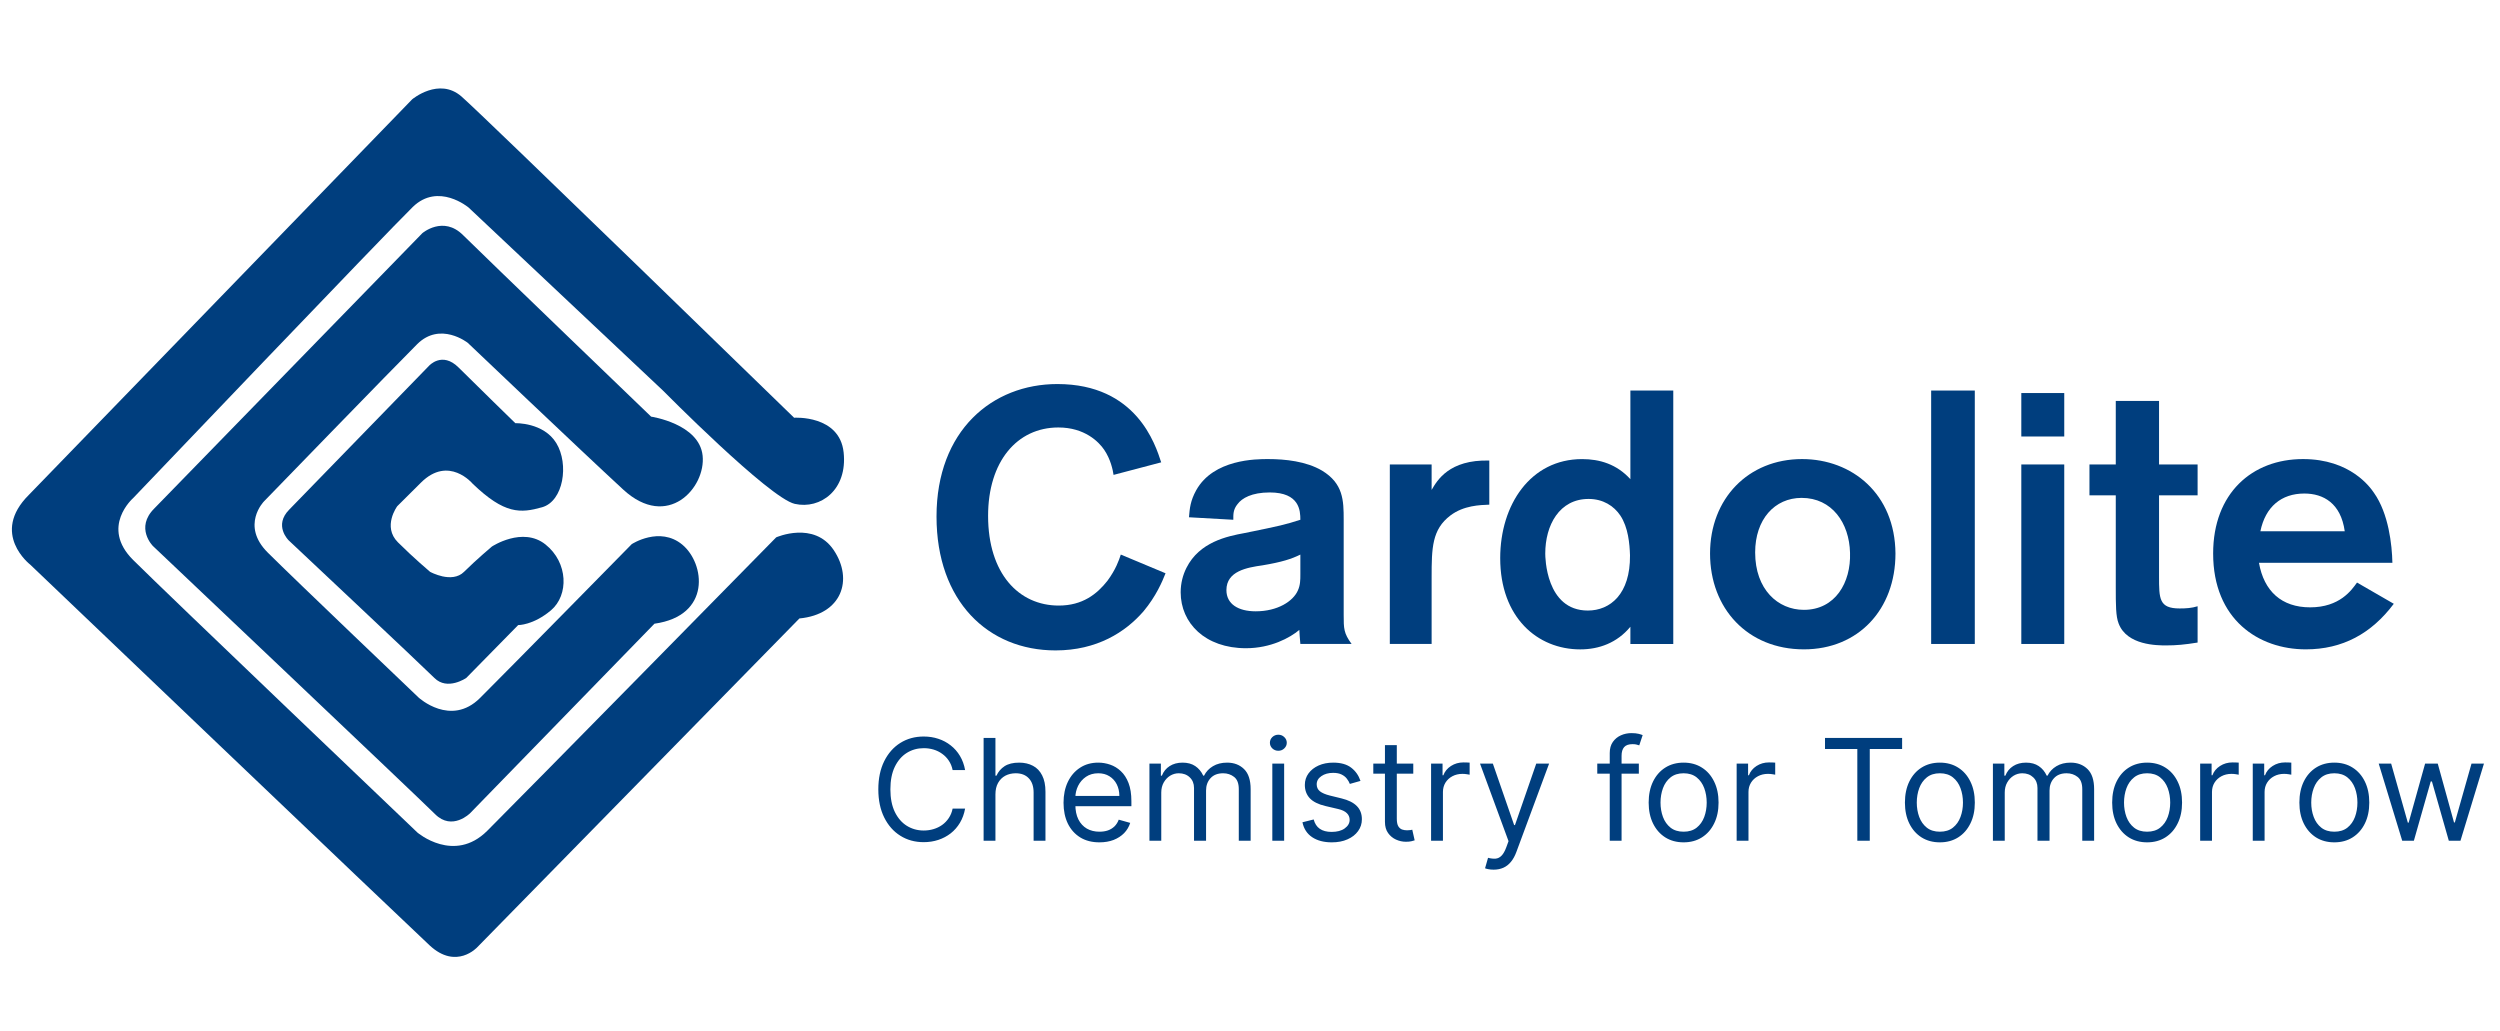 <svg width="97" height="40" viewBox="0 0 97 40" fill="none" xmlns="http://www.w3.org/2000/svg">
<g clip-path="url(#clip0_24086_5130)">
<path d="M1.119 19.202L15.992 3.854C15.992 3.854 17.031 2.982 17.906 3.744C18.781 4.507 30.811 16.208 30.811 16.208C30.811 16.208 32.575 16.092 32.733 17.551C32.891 19.009 31.831 19.775 30.837 19.55C29.845 19.325 25.717 15.148 25.717 15.148L18.182 8.053C18.182 8.053 17.008 7.065 16.016 8.03C15.024 8.996 5.166 19.326 5.166 19.326C5.166 19.326 3.879 20.447 5.166 21.727C6.452 23.009 16.197 32.304 16.197 32.304C16.197 32.304 17.618 33.516 18.903 32.237C20.19 30.955 30.116 20.849 30.116 20.849C30.116 20.849 31.582 20.2 32.35 21.346C33.116 22.49 32.665 23.839 31.017 23.996L18.521 36.75C18.521 36.75 17.709 37.646 16.671 36.682C15.633 35.716 1.172 21.907 1.172 21.907C1.172 21.907 -0.39 20.705 1.119 19.202Z" fill="#003E7E"/>
<path d="M5.989 19.726L16.386 9.048C16.386 9.048 17.195 8.354 17.965 9.121C18.735 9.886 25.264 16.166 25.264 16.166C25.264 16.166 27.134 16.441 27.262 17.681C27.391 18.923 25.905 20.583 24.181 18.996C22.458 17.407 18.148 13.301 18.148 13.301C18.148 13.301 17.084 12.46 16.185 13.355C15.287 14.25 10.244 19.452 10.244 19.452C10.244 19.452 9.327 20.383 10.391 21.442C11.454 22.501 16.241 27.064 16.241 27.064C16.241 27.064 17.488 28.213 18.624 27.083C19.761 25.95 24.511 21.113 24.511 21.113C24.511 21.113 25.593 20.404 26.473 21.132C27.353 21.861 27.611 23.888 25.392 24.2L18.239 31.554C18.239 31.554 17.543 32.25 16.882 31.59C16.222 30.933 5.934 21.186 5.934 21.186C5.934 21.186 5.228 20.483 5.989 19.726Z" fill="#003E7E"/>
<path d="M11.228 19.767L16.642 14.197C16.642 14.197 17.15 13.618 17.795 14.261C18.441 14.905 19.995 16.42 19.995 16.42C19.995 16.42 21.09 16.382 21.586 17.195C22.083 18.01 21.864 19.448 21.031 19.682C20.198 19.916 19.578 19.96 18.34 18.769C18.34 18.769 17.412 17.653 16.333 18.726L15.413 19.641C15.413 19.641 14.827 20.431 15.439 21.041C16.049 21.649 16.686 22.186 16.686 22.186C16.686 22.186 17.532 22.658 18.006 22.186C18.48 21.715 19.085 21.206 19.085 21.206C19.085 21.206 20.274 20.418 21.162 21.123C22.049 21.827 22.073 23.092 21.378 23.68C20.683 24.265 20.105 24.253 20.105 24.253L18.09 26.305C18.09 26.305 17.358 26.809 16.855 26.305C16.35 25.803 11.203 20.968 11.203 20.968C11.203 20.968 10.602 20.391 11.228 19.767Z" fill="#003E7E"/>
<path d="M45.223 22.243C45.097 22.563 44.857 23.133 44.368 23.719C43.668 24.526 42.563 25.236 40.955 25.236C38.338 25.236 36.337 23.328 36.337 20.042C36.337 16.7 38.505 14.901 41.024 14.901C44.102 14.901 44.831 17.257 45.054 17.939L43.206 18.426C43.18 18.244 43.096 17.826 42.843 17.452C42.634 17.145 42.088 16.586 41.065 16.586C39.458 16.586 38.338 17.911 38.338 20.014C38.338 22.256 39.528 23.496 41.08 23.496C42.003 23.496 42.563 23.051 42.97 22.533C43.289 22.101 43.417 21.738 43.487 21.517L45.223 22.243Z" fill="#003E7E"/>
<path d="M46.132 20.07C46.16 19.721 46.188 19.429 46.411 19.024C47.084 17.812 48.748 17.812 49.196 17.812C49.866 17.812 50.679 17.897 51.295 18.26C52.121 18.761 52.135 19.416 52.135 20.168V23.858C52.135 24.387 52.135 24.567 52.442 24.985H50.454C50.441 24.818 50.414 24.539 50.414 24.441C50.048 24.748 49.307 25.151 48.343 25.151C46.762 25.151 45.81 24.178 45.81 22.98C45.81 22.631 45.895 22.309 46.034 22.033C46.537 21.029 47.614 20.807 48.286 20.683C49.727 20.39 49.841 20.361 50.454 20.167C50.454 19.818 50.427 19.107 49.265 19.107C48.565 19.107 48.187 19.331 48.021 19.554C47.838 19.775 47.853 19.971 47.853 20.167L46.132 20.07ZM50.454 21.518C50.117 21.685 49.739 21.809 48.985 21.935C48.384 22.02 47.585 22.158 47.585 22.896C47.585 23.44 48.048 23.719 48.721 23.719C49.574 23.719 50.174 23.328 50.357 22.911C50.454 22.699 50.454 22.491 50.454 22.285V21.518Z" fill="#003E7E"/>
<path d="M55.547 18.022V19.009C55.757 18.649 56.219 17.826 57.785 17.869V19.581C57.421 19.595 56.793 19.61 56.276 20C55.562 20.542 55.547 21.253 55.547 22.408V24.985H53.925V18.022H55.547Z" fill="#003E7E"/>
<path d="M64.923 15.153V24.986H63.259V24.318C62.74 24.945 62.04 25.196 61.313 25.196C59.65 25.196 58.208 23.955 58.208 21.656C58.208 19.582 59.385 17.813 61.385 17.813C62.069 17.813 62.73 18.01 63.259 18.593V15.154L64.923 15.153ZM62.868 20.001C62.614 19.625 62.196 19.359 61.637 19.359C60.503 19.359 59.956 20.377 59.956 21.477C59.956 21.602 59.971 23.689 61.608 23.689C62.475 23.689 63.259 23.051 63.244 21.547C63.23 21.099 63.175 20.461 62.868 20.001Z" fill="#003E7E"/>
<path d="M69.991 25.195C67.804 25.195 66.35 23.607 66.35 21.476C66.35 19.345 67.835 17.812 69.919 17.812C71.863 17.812 73.528 19.163 73.544 21.476C73.544 23.649 72.102 25.195 69.991 25.195ZM69.904 19.318C68.855 19.318 68.1 20.152 68.1 21.435C68.1 22.869 68.98 23.662 69.991 23.662C71.208 23.662 71.821 22.603 71.781 21.448C71.754 20.293 71.081 19.318 69.904 19.318Z" fill="#003E7E"/>
<path d="M76.622 15.153H74.929V24.986H76.622V15.153Z" fill="#003E7E"/>
<path d="M80.093 16.936H78.427V15.25H80.093V16.936ZM80.093 24.986H78.427V18.021H80.093V24.986Z" fill="#003E7E"/>
<path d="M83.771 19.219V22.37C83.771 23.232 83.771 23.608 84.569 23.608C84.821 23.608 85.032 23.595 85.267 23.523V24.931C84.762 25.013 84.431 25.042 84.05 25.042C83.701 25.042 82.525 25.042 82.203 24.192C82.092 23.915 82.092 23.467 82.092 22.772V19.219H81.071V18.022H82.092V15.555H83.771V18.022H85.267V19.219L83.771 19.219Z" fill="#003E7E"/>
<path d="M92.879 23.427C92.012 24.582 90.893 25.195 89.465 25.195C87.633 25.195 85.87 24.038 85.87 21.476C85.87 19.138 87.38 17.812 89.356 17.812C91.201 17.812 91.97 18.915 92.11 19.122C92.681 19.93 92.81 21.142 92.825 21.837H87.648C87.841 22.94 88.528 23.565 89.633 23.565C90.782 23.565 91.243 22.896 91.452 22.603L92.879 23.427ZM90.976 20.613C90.825 19.527 90.15 19.149 89.408 19.149C88.513 19.149 87.897 19.666 87.703 20.613H90.976Z" fill="#003E7E"/>
<path d="M37.446 29.878H36.962C36.934 29.739 36.884 29.617 36.812 29.512C36.742 29.407 36.657 29.319 36.555 29.247C36.455 29.174 36.344 29.12 36.222 29.083C36.1 29.047 35.973 29.029 35.84 29.029C35.599 29.029 35.38 29.09 35.184 29.212C34.989 29.334 34.834 29.514 34.718 29.752C34.604 29.989 34.547 30.281 34.547 30.626C34.547 30.972 34.604 31.263 34.718 31.501C34.834 31.739 34.989 31.919 35.184 32.041C35.38 32.163 35.599 32.224 35.84 32.224C35.973 32.224 36.1 32.206 36.222 32.169C36.344 32.133 36.455 32.079 36.555 32.008C36.657 31.935 36.742 31.846 36.812 31.741C36.884 31.634 36.934 31.512 36.962 31.374H37.446C37.409 31.578 37.343 31.761 37.247 31.922C37.151 32.083 37.031 32.22 36.888 32.333C36.745 32.444 36.585 32.529 36.407 32.588C36.23 32.646 36.042 32.676 35.84 32.676C35.5 32.676 35.197 32.593 34.932 32.426C34.667 32.26 34.459 32.024 34.307 31.717C34.155 31.411 34.079 31.047 34.079 30.626C34.079 30.206 34.155 29.842 34.307 29.535C34.459 29.229 34.667 28.992 34.932 28.826C35.197 28.66 35.5 28.577 35.84 28.577C36.042 28.577 36.23 28.606 36.407 28.665C36.585 28.723 36.745 28.809 36.888 28.922C37.031 29.033 37.151 29.17 37.247 29.331C37.343 29.491 37.409 29.673 37.446 29.878ZM38.623 30.821V32.621H38.164V28.631H38.623V30.096H38.663C38.733 29.942 38.838 29.819 38.978 29.728C39.12 29.636 39.308 29.59 39.543 29.59C39.747 29.59 39.925 29.631 40.079 29.713C40.232 29.793 40.351 29.917 40.435 30.085C40.521 30.251 40.564 30.463 40.564 30.72V32.621H40.104V30.751C40.104 30.513 40.042 30.329 39.919 30.2C39.797 30.069 39.627 30.003 39.411 30.003C39.26 30.003 39.125 30.035 39.005 30.098C38.887 30.162 38.794 30.255 38.725 30.377C38.657 30.499 38.623 30.647 38.623 30.821ZM42.659 32.683C42.371 32.683 42.122 32.62 41.913 32.492C41.706 32.364 41.545 32.185 41.432 31.955C41.321 31.724 41.265 31.455 41.265 31.148C41.265 30.842 41.321 30.572 41.432 30.338C41.545 30.103 41.702 29.92 41.904 29.789C42.106 29.656 42.343 29.59 42.613 29.59C42.769 29.59 42.922 29.616 43.074 29.668C43.226 29.72 43.365 29.804 43.489 29.921C43.614 30.037 43.713 30.19 43.787 30.381C43.861 30.572 43.898 30.807 43.898 31.086V31.281H41.592V30.883H43.431C43.431 30.715 43.397 30.564 43.33 30.431C43.263 30.299 43.169 30.195 43.045 30.118C42.923 30.041 42.779 30.003 42.613 30.003C42.43 30.003 42.271 30.048 42.137 30.139C42.005 30.229 41.903 30.346 41.831 30.49C41.76 30.634 41.724 30.789 41.724 30.954V31.218C41.724 31.445 41.763 31.636 41.841 31.793C41.92 31.949 42.03 32.068 42.17 32.15C42.311 32.23 42.474 32.27 42.659 32.27C42.78 32.27 42.889 32.254 42.987 32.22C43.085 32.185 43.17 32.133 43.242 32.064C43.313 31.994 43.368 31.907 43.407 31.803L43.852 31.928C43.805 32.078 43.726 32.211 43.616 32.325C43.505 32.438 43.369 32.526 43.207 32.59C43.044 32.652 42.862 32.683 42.659 32.683ZM44.598 32.621V29.629H45.042V30.096H45.081C45.143 29.937 45.244 29.813 45.383 29.724C45.522 29.635 45.689 29.59 45.883 29.59C46.081 29.59 46.245 29.635 46.376 29.724C46.509 29.813 46.612 29.937 46.686 30.096H46.717C46.794 29.942 46.909 29.819 47.062 29.728C47.215 29.636 47.399 29.59 47.613 29.59C47.881 29.59 48.1 29.674 48.27 29.841C48.44 30.008 48.525 30.267 48.525 30.619V32.621H48.065V30.619C48.065 30.398 48.005 30.24 47.884 30.145C47.763 30.05 47.621 30.003 47.458 30.003C47.247 30.003 47.084 30.067 46.968 30.194C46.853 30.32 46.795 30.48 46.795 30.673V32.621H46.328V30.572C46.328 30.402 46.272 30.265 46.162 30.161C46.052 30.055 45.909 30.003 45.735 30.003C45.616 30.003 45.504 30.035 45.4 30.098C45.298 30.162 45.215 30.25 45.151 30.363C45.089 30.475 45.057 30.604 45.057 30.751V32.621H44.598ZM49.366 32.621V29.629H49.825V32.621H49.366ZM49.599 29.13C49.51 29.13 49.432 29.1 49.367 29.039C49.304 28.978 49.272 28.904 49.272 28.819C49.272 28.733 49.304 28.659 49.367 28.598C49.432 28.537 49.51 28.507 49.599 28.507C49.689 28.507 49.766 28.537 49.829 28.598C49.894 28.659 49.927 28.733 49.927 28.819C49.927 28.904 49.894 28.978 49.829 29.039C49.766 29.1 49.689 29.13 49.599 29.13ZM52.787 30.299L52.374 30.416C52.348 30.347 52.31 30.28 52.259 30.215C52.21 30.149 52.142 30.095 52.056 30.052C51.971 30.009 51.861 29.987 51.727 29.987C51.544 29.987 51.391 30.029 51.269 30.114C51.148 30.197 51.088 30.303 51.088 30.431C51.088 30.546 51.13 30.636 51.213 30.702C51.296 30.768 51.426 30.824 51.602 30.868L52.047 30.977C52.314 31.042 52.514 31.141 52.645 31.275C52.776 31.407 52.841 31.578 52.841 31.787C52.841 31.959 52.792 32.112 52.693 32.247C52.596 32.382 52.46 32.489 52.284 32.566C52.109 32.645 51.905 32.683 51.673 32.683C51.367 32.683 51.115 32.617 50.915 32.485C50.715 32.352 50.588 32.159 50.535 31.904L50.971 31.795C51.013 31.956 51.091 32.077 51.207 32.157C51.324 32.238 51.477 32.278 51.665 32.278C51.879 32.278 52.049 32.233 52.175 32.142C52.302 32.05 52.366 31.939 52.366 31.811C52.366 31.707 52.33 31.62 52.257 31.55C52.184 31.478 52.073 31.425 51.922 31.39L51.423 31.273C51.149 31.208 50.948 31.108 50.819 30.971C50.692 30.833 50.628 30.661 50.628 30.455C50.628 30.286 50.676 30.137 50.771 30.007C50.867 29.877 50.997 29.775 51.162 29.701C51.328 29.627 51.517 29.59 51.727 29.59C52.023 29.59 52.256 29.655 52.425 29.785C52.595 29.915 52.715 30.086 52.787 30.299ZM54.835 29.629V30.018H53.284V29.629H54.835ZM53.736 28.912H54.196V31.764C54.196 31.894 54.215 31.991 54.252 32.056C54.291 32.12 54.341 32.163 54.4 32.185C54.461 32.206 54.526 32.216 54.593 32.216C54.644 32.216 54.685 32.213 54.718 32.208C54.75 32.202 54.776 32.196 54.796 32.193L54.889 32.605C54.858 32.617 54.815 32.629 54.759 32.641C54.703 32.654 54.632 32.66 54.546 32.66C54.417 32.66 54.289 32.632 54.165 32.576C54.041 32.52 53.939 32.435 53.857 32.321C53.776 32.207 53.736 32.063 53.736 31.889V28.912ZM55.526 32.621V29.629H55.971V30.081H56.002C56.056 29.933 56.155 29.813 56.298 29.72C56.441 29.628 56.602 29.582 56.781 29.582C56.815 29.582 56.857 29.583 56.907 29.584C56.958 29.585 56.996 29.587 57.022 29.59V30.058C57.007 30.054 56.971 30.048 56.915 30.04C56.861 30.031 56.803 30.026 56.742 30.026C56.596 30.026 56.467 30.057 56.352 30.118C56.239 30.178 56.15 30.261 56.083 30.367C56.019 30.472 55.986 30.593 55.986 30.728V32.621H55.526ZM57.955 33.743C57.877 33.743 57.807 33.737 57.746 33.724C57.685 33.712 57.643 33.7 57.62 33.689L57.736 33.283C57.848 33.312 57.947 33.322 58.032 33.315C58.118 33.307 58.194 33.269 58.26 33.2C58.328 33.132 58.39 33.022 58.446 32.87L58.531 32.637L57.425 29.629H57.923L58.749 32.013H58.781L59.606 29.629H60.105L58.835 33.057C58.778 33.212 58.707 33.34 58.623 33.441C58.538 33.544 58.44 33.62 58.329 33.669C58.218 33.718 58.093 33.743 57.955 33.743ZM63.587 29.629V30.018H61.974V29.629H63.587ZM62.458 32.621V29.216C62.458 29.044 62.498 28.902 62.578 28.787C62.659 28.673 62.763 28.587 62.892 28.53C63.02 28.473 63.156 28.445 63.299 28.445C63.412 28.445 63.504 28.454 63.576 28.472C63.647 28.49 63.7 28.507 63.735 28.522L63.603 28.92C63.58 28.912 63.547 28.902 63.505 28.891C63.465 28.879 63.412 28.873 63.346 28.873C63.194 28.873 63.084 28.911 63.017 28.988C62.95 29.065 62.917 29.177 62.917 29.325V32.621H62.458ZM65.324 32.683C65.054 32.683 64.817 32.619 64.613 32.491C64.41 32.362 64.252 32.182 64.138 31.951C64.025 31.72 63.968 31.45 63.968 31.141C63.968 30.829 64.025 30.557 64.138 30.324C64.252 30.092 64.41 29.911 64.613 29.783C64.817 29.654 65.054 29.59 65.324 29.59C65.594 29.59 65.831 29.654 66.033 29.783C66.237 29.911 66.395 30.092 66.508 30.324C66.623 30.557 66.68 30.829 66.68 31.141C66.68 31.45 66.623 31.72 66.508 31.951C66.395 32.182 66.237 32.362 66.033 32.491C65.831 32.619 65.594 32.683 65.324 32.683ZM65.324 32.27C65.529 32.27 65.698 32.218 65.831 32.113C65.963 32.008 66.061 31.869 66.125 31.698C66.188 31.526 66.22 31.341 66.22 31.141C66.22 30.941 66.188 30.754 66.125 30.581C66.061 30.409 65.963 30.269 65.831 30.163C65.698 30.056 65.529 30.003 65.324 30.003C65.119 30.003 64.95 30.056 64.817 30.163C64.685 30.269 64.587 30.409 64.523 30.581C64.46 30.754 64.428 30.941 64.428 31.141C64.428 31.341 64.46 31.526 64.523 31.698C64.587 31.869 64.685 32.008 64.817 32.113C64.95 32.218 65.119 32.27 65.324 32.27ZM67.382 32.621V29.629H67.826V30.081H67.857C67.912 29.933 68.01 29.813 68.153 29.72C68.296 29.628 68.457 29.582 68.636 29.582C68.67 29.582 68.712 29.583 68.763 29.584C68.814 29.585 68.852 29.587 68.878 29.59V30.058C68.862 30.054 68.826 30.048 68.771 30.04C68.716 30.031 68.658 30.026 68.597 30.026C68.452 30.026 68.322 30.057 68.208 30.118C68.095 30.178 68.005 30.261 67.939 30.367C67.874 30.472 67.841 30.593 67.841 30.728V32.621H67.382ZM70.81 29.06V28.631H73.802V29.06H72.547V32.621H72.064V29.06H70.81ZM75.267 32.683C74.997 32.683 74.76 32.619 74.556 32.491C74.353 32.362 74.195 32.182 74.081 31.951C73.968 31.72 73.911 31.45 73.911 31.141C73.911 30.829 73.968 30.557 74.081 30.324C74.195 30.092 74.353 29.911 74.556 29.783C74.76 29.654 74.997 29.59 75.267 29.59C75.537 29.59 75.773 29.654 75.976 29.783C76.18 29.911 76.338 30.092 76.451 30.324C76.566 30.557 76.623 30.829 76.623 31.141C76.623 31.45 76.566 31.72 76.451 31.951C76.338 32.182 76.18 32.362 75.976 32.491C75.773 32.619 75.537 32.683 75.267 32.683ZM75.267 32.27C75.472 32.27 75.641 32.218 75.773 32.113C75.906 32.008 76.004 31.869 76.067 31.698C76.131 31.526 76.163 31.341 76.163 31.141C76.163 30.941 76.131 30.754 76.067 30.581C76.004 30.409 75.906 30.269 75.773 30.163C75.641 30.056 75.472 30.003 75.267 30.003C75.062 30.003 74.893 30.056 74.76 30.163C74.628 30.269 74.53 30.409 74.466 30.581C74.403 30.754 74.371 30.941 74.371 31.141C74.371 31.341 74.403 31.526 74.466 31.698C74.53 31.869 74.628 32.008 74.76 32.113C74.893 32.218 75.062 32.27 75.267 32.27ZM77.325 32.621V29.629H77.769V30.096H77.808C77.87 29.937 77.971 29.813 78.11 29.724C78.249 29.635 78.415 29.59 78.61 29.59C78.808 29.59 78.972 29.635 79.103 29.724C79.236 29.813 79.339 29.937 79.413 30.096H79.444C79.521 29.942 79.636 29.819 79.789 29.728C79.942 29.636 80.126 29.59 80.34 29.59C80.608 29.59 80.826 29.674 80.997 29.841C81.167 30.008 81.252 30.267 81.252 30.619V32.621H80.792V30.619C80.792 30.398 80.732 30.24 80.611 30.145C80.49 30.05 80.348 30.003 80.184 30.003C79.974 30.003 79.811 30.067 79.695 30.194C79.58 30.32 79.522 30.48 79.522 30.673V32.621H79.054V30.572C79.054 30.402 78.999 30.265 78.889 30.161C78.778 30.055 78.636 30.003 78.462 30.003C78.343 30.003 78.231 30.035 78.127 30.098C78.025 30.162 77.941 30.25 77.878 30.363C77.815 30.475 77.784 30.604 77.784 30.751V32.621H77.325ZM83.308 32.683C83.038 32.683 82.801 32.619 82.597 32.491C82.394 32.362 82.236 32.182 82.122 31.951C82.009 31.72 81.952 31.45 81.952 31.141C81.952 30.829 82.009 30.557 82.122 30.324C82.236 30.092 82.394 29.911 82.597 29.783C82.801 29.654 83.038 29.59 83.308 29.59C83.578 29.59 83.814 29.654 84.017 29.783C84.221 29.911 84.379 30.092 84.492 30.324C84.607 30.557 84.664 30.829 84.664 31.141C84.664 31.45 84.607 31.72 84.492 31.951C84.379 32.182 84.221 32.362 84.017 32.491C83.814 32.619 83.578 32.683 83.308 32.683ZM83.308 32.27C83.513 32.27 83.682 32.218 83.814 32.113C83.947 32.008 84.045 31.869 84.109 31.698C84.172 31.526 84.204 31.341 84.204 31.141C84.204 30.941 84.172 30.754 84.109 30.581C84.045 30.409 83.947 30.269 83.814 30.163C83.682 30.056 83.513 30.003 83.308 30.003C83.103 30.003 82.934 30.056 82.802 30.163C82.669 30.269 82.571 30.409 82.507 30.581C82.444 30.754 82.412 30.941 82.412 31.141C82.412 31.341 82.444 31.526 82.507 31.698C82.571 31.869 82.669 32.008 82.802 32.113C82.934 32.218 83.103 32.27 83.308 32.27ZM85.366 32.621V29.629H85.81V30.081H85.841C85.895 29.933 85.994 29.813 86.137 29.72C86.28 29.628 86.441 29.582 86.62 29.582C86.654 29.582 86.696 29.583 86.747 29.584C86.797 29.585 86.836 29.587 86.862 29.59V30.058C86.846 30.054 86.81 30.048 86.755 30.04C86.7 30.031 86.642 30.026 86.581 30.026C86.436 30.026 86.306 30.057 86.192 30.118C86.079 30.178 85.989 30.261 85.923 30.367C85.858 30.472 85.825 30.593 85.825 30.728V32.621H85.366ZM87.407 32.621V29.629H87.851V30.081H87.882C87.936 29.933 88.035 29.813 88.178 29.72C88.321 29.628 88.482 29.582 88.661 29.582C88.695 29.582 88.737 29.583 88.788 29.584C88.838 29.585 88.877 29.587 88.903 29.59V30.058C88.887 30.054 88.852 30.048 88.796 30.04C88.741 30.031 88.683 30.026 88.622 30.026C88.477 30.026 88.347 30.057 88.233 30.118C88.12 30.178 88.03 30.261 87.964 30.367C87.899 30.472 87.866 30.593 87.866 30.728V32.621H87.407ZM90.572 32.683C90.302 32.683 90.065 32.619 89.861 32.491C89.659 32.362 89.5 32.182 89.386 31.951C89.273 31.72 89.216 31.45 89.216 31.141C89.216 30.829 89.273 30.557 89.386 30.324C89.5 30.092 89.659 29.911 89.861 29.783C90.065 29.654 90.302 29.59 90.572 29.59C90.842 29.59 91.079 29.654 91.281 29.783C91.485 29.911 91.644 30.092 91.757 30.324C91.871 30.557 91.928 30.829 91.928 31.141C91.928 31.45 91.871 31.72 91.757 31.951C91.644 32.182 91.485 32.362 91.281 32.491C91.079 32.619 90.842 32.683 90.572 32.683ZM90.572 32.27C90.777 32.27 90.946 32.218 91.079 32.113C91.211 32.008 91.309 31.869 91.373 31.698C91.436 31.526 91.468 31.341 91.468 31.141C91.468 30.941 91.436 30.754 91.373 30.581C91.309 30.409 91.211 30.269 91.079 30.163C90.946 30.056 90.777 30.003 90.572 30.003C90.367 30.003 90.198 30.056 90.066 30.163C89.933 30.269 89.835 30.409 89.772 30.581C89.708 30.754 89.676 30.941 89.676 31.141C89.676 31.341 89.708 31.526 89.772 31.698C89.835 31.869 89.933 32.008 90.066 32.113C90.198 32.218 90.367 32.27 90.572 32.27ZM93.206 32.621L92.294 29.629H92.777L93.424 31.92H93.455L94.094 29.629H94.585L95.216 31.912H95.248L95.894 29.629H96.377L95.466 32.621H95.014L94.359 30.322H94.312L93.658 32.621H93.206Z" fill="#003E7E"/>
</g>
<defs>
<clipPath id="clip0_24086_5130">
<rect width="97" height="40" fill="white"/>
</clipPath>
</defs>
</svg>
